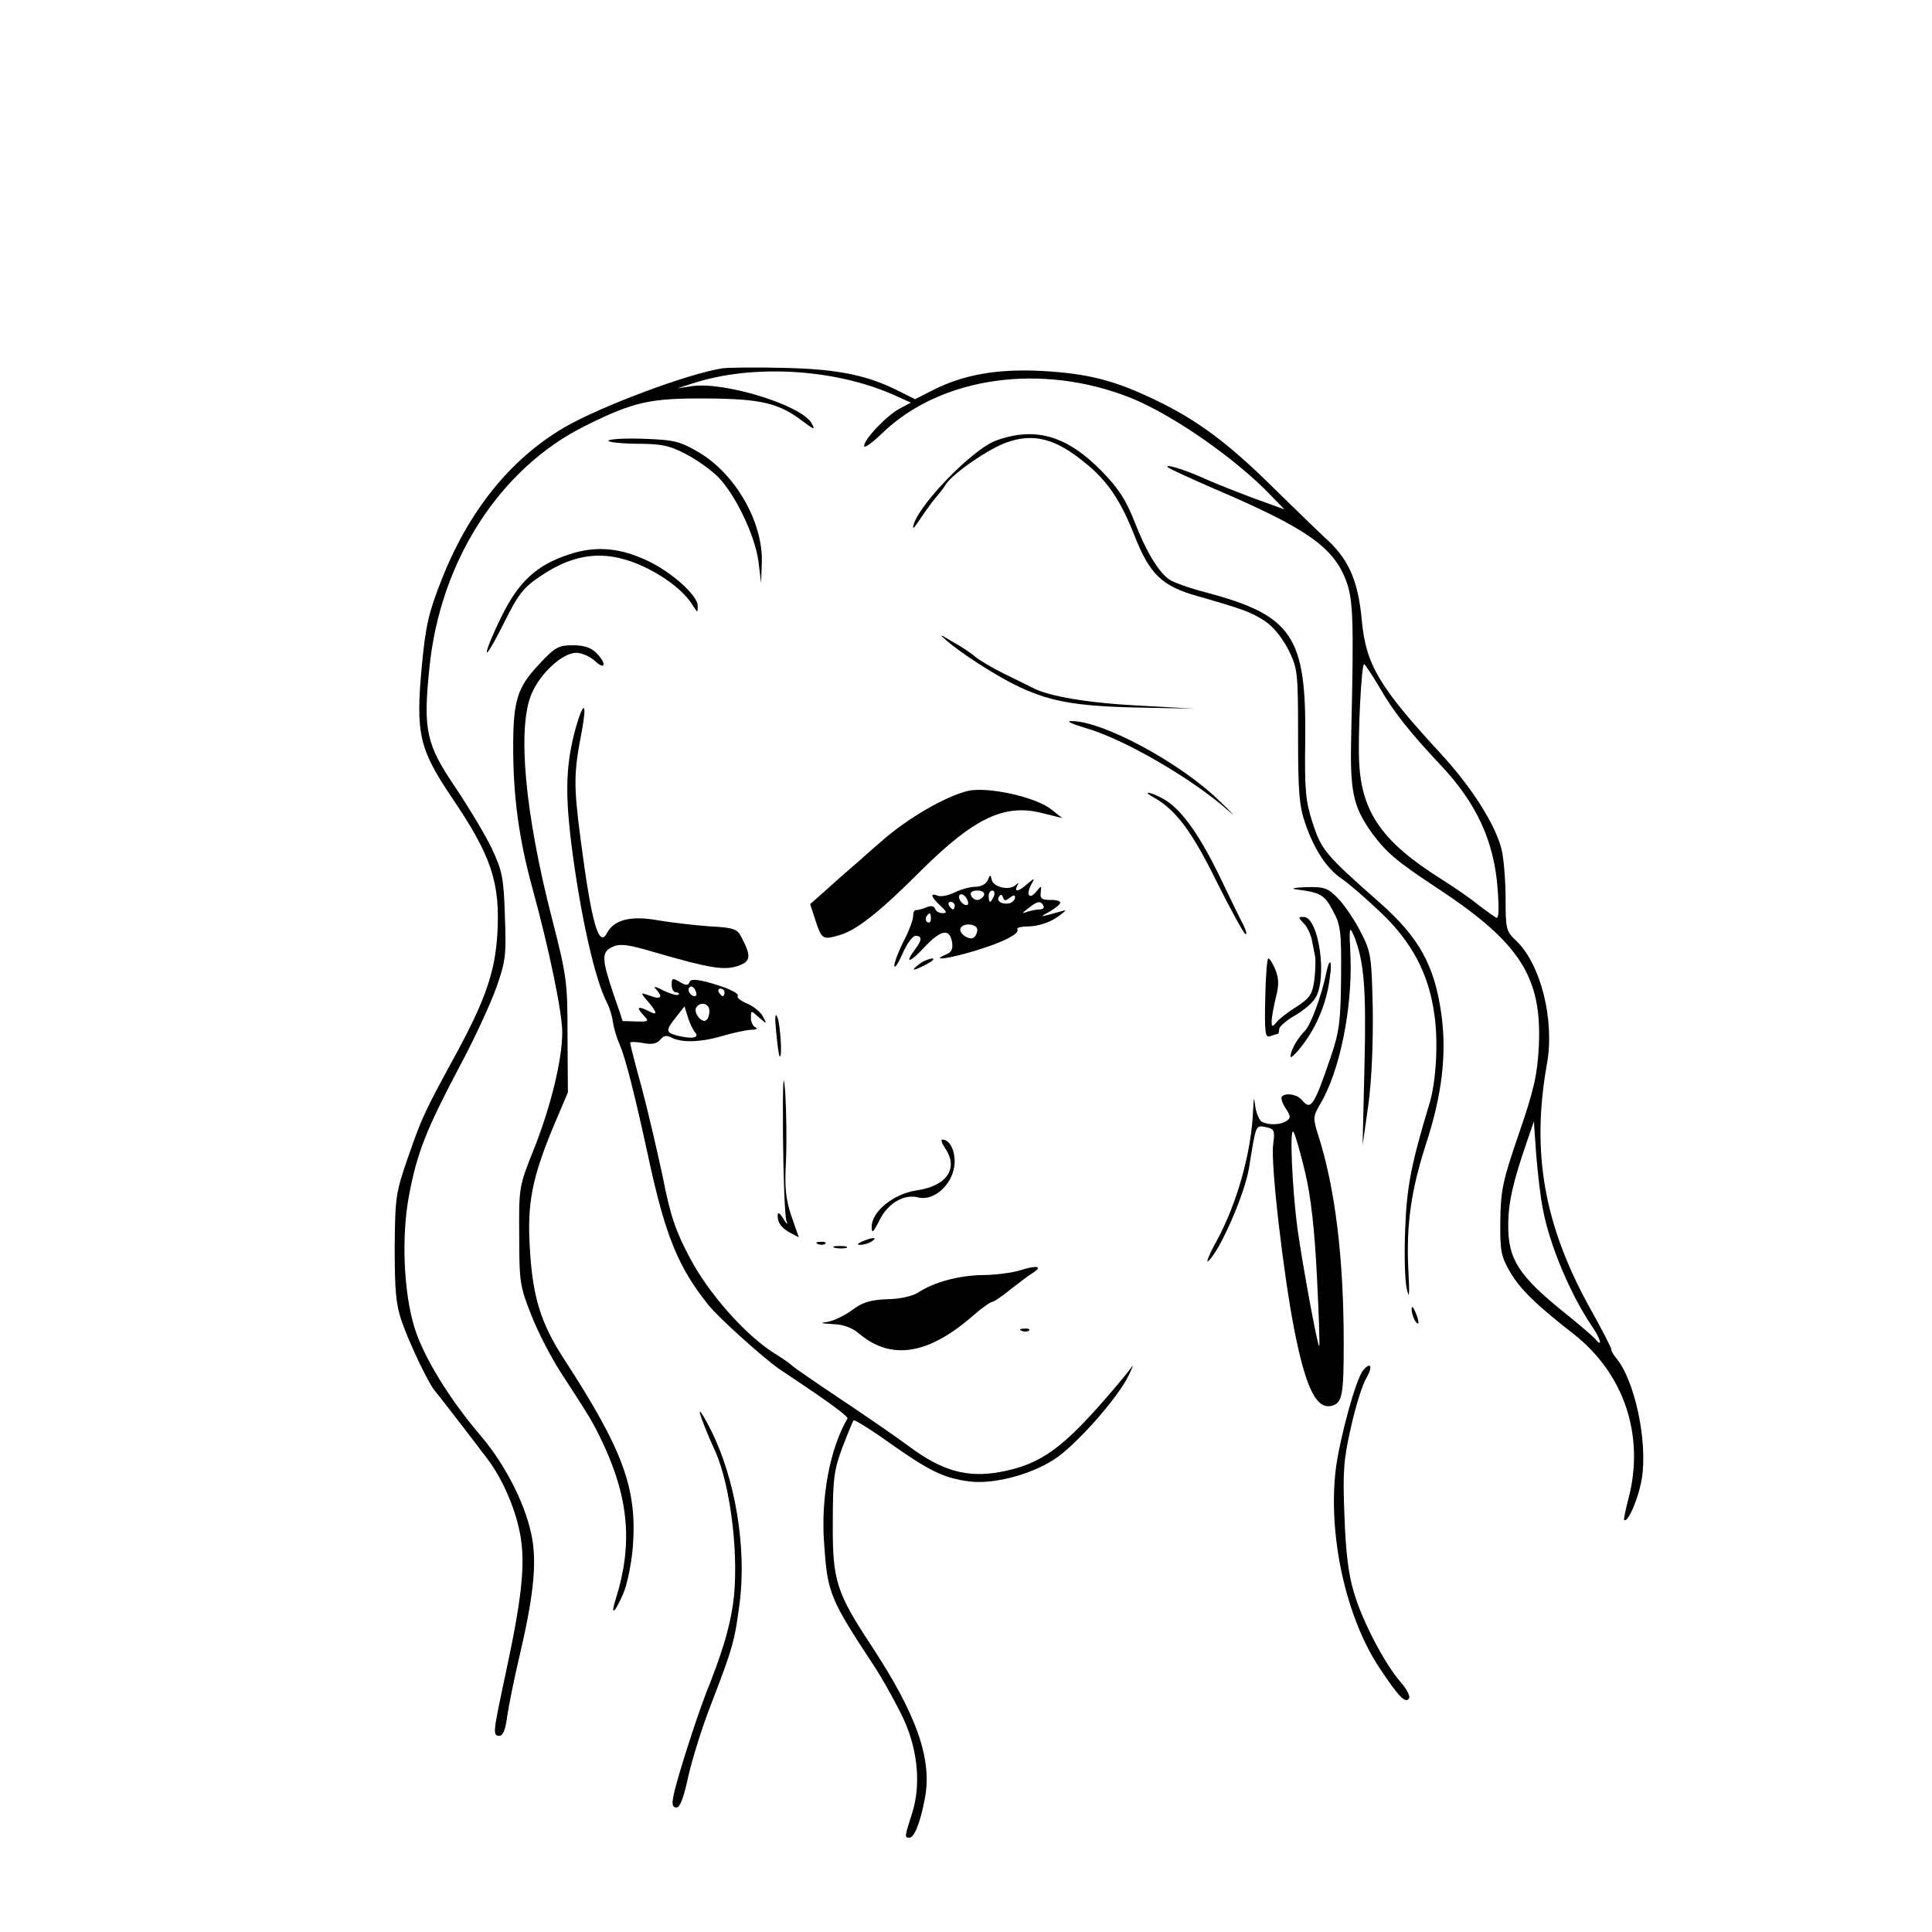 <?xml version="1.0" standalone="no"?>
<!DOCTYPE svg PUBLIC "-//W3C//DTD SVG 20010904//EN"
 "http://www.w3.org/TR/2001/REC-SVG-20010904/DTD/svg10.dtd">
<svg version="1.0" xmlns="http://www.w3.org/2000/svg"
 width="512pt" height="512pt" viewBox="0 0 512 512"
 preserveAspectRatio="xMidYMid meet">
<g transform="translate(0,512) scale(0.1,-0.1)"
fill="#000000" stroke="none">
<path d="M1915 4144 c-92 -14 -326 -102 -420 -157 -143 -84 -253 -221 -325
-404 -34 -86 -42 -121 -52 -227 -17 -180 -7 -221 79 -349 106 -156 129 -227
121 -363 -6 -99 -32 -173 -105 -309 -90 -165 -94 -174 -131 -280 -33 -95 -35
-107 -36 -240 0 -113 3 -151 18 -195 19 -56 70 -163 87 -184 10 -12 97 -124
142 -184 41 -55 76 -137 87 -207 12 -75 2 -165 -40 -360 -34 -160 -35 -165
-16 -165 9 0 16 18 20 51 4 27 18 98 32 157 37 157 46 242 35 311 -14 85 -68
195 -137 276 -82 96 -151 208 -175 285 -29 92 -36 242 -15 352 21 112 45 173
132 338 40 74 84 170 99 212 25 70 27 87 23 190 -3 101 -7 120 -34 178 -17 36
-61 109 -97 163 -78 115 -86 152 -69 317 28 283 187 530 414 642 129 64 171
73 323 72 141 -1 190 -12 253 -61 30 -22 33 -23 23 -5 -25 47 -226 110 -315
99 l-41 -6 44 14 c156 50 370 38 526 -30 l49 -22 -30 -16 c-34 -18 -94 -81
-94 -99 0 -7 21 8 48 34 155 150 423 188 660 93 111 -45 279 -162 371 -259
l35 -36 -80 29 c-43 16 -101 39 -128 51 -57 26 -114 43 -100 31 5 -4 59 -29
119 -55 246 -105 318 -155 352 -244 19 -50 21 -104 14 -402 -4 -159 4 -196 55
-268 38 -51 64 -74 175 -147 218 -144 276 -235 267 -419 -4 -75 -13 -115 -53
-231 -43 -125 -48 -150 -49 -230 -1 -80 2 -95 26 -136 26 -45 70 -88 168 -164
134 -105 189 -269 146 -435 -8 -30 -13 -56 -12 -58 10 -9 39 59 47 110 16 98
-19 261 -68 319 -7 8 -13 19 -13 23 0 5 -24 51 -54 105 -124 222 -159 417
-116 654 20 115 -17 261 -81 323 -28 26 -29 32 -29 113 0 47 -5 105 -10 127
-15 66 -79 167 -163 258 -162 176 -197 234 -208 351 -9 101 -33 159 -88 211
-23 21 -88 84 -144 139 -121 120 -203 181 -313 234 -110 53 -179 71 -304 78
-118 6 -207 -10 -288 -51 l-47 -24 -40 20 c-83 43 -164 60 -305 63 -74 2 -148
1 -165 -1z m1741 -846 c38 -66 78 -116 164 -208 94 -100 140 -201 149 -327 4
-53 3 -79 -4 -75 -5 3 -28 19 -50 36 -22 18 -65 47 -95 66 -156 98 -211 176
-218 308 -4 71 6 262 13 262 2 0 21 -28 41 -62z m433 -1383 c17 -93 73 -226
130 -310 23 -33 29 -58 9 -34 -7 8 -44 40 -83 71 -120 97 -149 141 -148 233 0
58 13 114 50 221 l18 52 6 -87 c4 -47 11 -113 18 -146z"/>
<path d="M2641 3953 c-66 -23 -222 -187 -221 -232 0 -3 10 10 22 29 13 19 29
41 36 49 7 8 21 25 29 38 20 30 115 95 162 111 71 25 130 9 207 -55 59 -47 94
-100 130 -191 40 -103 73 -135 165 -161 129 -37 143 -43 180 -66 23 -15 46
-44 63 -76 25 -51 26 -59 26 -229 0 -148 3 -186 19 -232 24 -70 57 -120 97
-147 18 -12 64 -52 103 -89 82 -78 127 -161 142 -269 11 -71 5 -178 -12 -235
-48 -159 -61 -221 -65 -333 -3 -66 -1 -138 4 -160 7 -31 8 -18 4 55 -5 114 7
204 47 328 43 132 55 238 41 343 -18 130 -59 205 -165 298 -143 126 -153 139
-176 209 -19 58 -22 87 -20 222 3 274 -34 329 -263 390 -43 11 -87 27 -97 34
-29 20 -62 75 -93 155 -22 56 -42 87 -86 132 -92 94 -175 119 -279 82z"/>
<path d="M1613 3953 c-6 -4 26 -8 70 -9 69 0 90 -4 134 -27 29 -15 67 -42 85
-60 47 -47 99 -157 108 -225 l7 -57 2 57 c2 105 -69 230 -165 288 -51 30 -65
34 -143 37 -47 2 -91 0 -98 -4z"/>
<path d="M1509 3651 c-87 -28 -135 -73 -180 -165 -22 -44 -39 -86 -39 -94 0
-8 20 26 45 76 38 77 52 95 97 125 97 66 183 71 285 20 55 -28 99 -64 120 -99
12 -18 12 -19 12 0 1 27 -68 89 -131 119 -75 36 -140 41 -209 18z"/>
<path d="M2510 3421 c40 -34 121 -86 176 -114 90 -45 158 -58 324 -62 l155 -3
-145 8 c-138 7 -243 25 -285 48 -11 6 -45 22 -75 37 -30 15 -64 35 -75 44 -11
10 -38 28 -60 40 -37 22 -38 22 -15 2z"/>
<path d="M1428 3359 c-57 -61 -68 -95 -68 -219 0 -130 15 -243 51 -374 45
-164 79 -330 79 -381 0 -73 -29 -192 -73 -305 -42 -105 -42 -105 -41 -235 0
-122 2 -135 32 -210 17 -44 53 -114 80 -155 78 -120 85 -132 109 -183 70 -148
80 -271 35 -414 -15 -47 -4 -40 19 12 11 25 22 79 26 124 12 156 -25 257 -182
499 -62 95 -84 166 -91 297 -7 116 6 184 64 323 l37 87 -1 150 c0 143 -2 158
-41 310 -72 279 -93 507 -54 597 23 54 82 108 118 108 15 0 37 -10 50 -22 28
-26 31 -6 3 22 -14 14 -33 20 -62 20 -38 0 -47 -5 -90 -51z"/>
<path d="M1526 3192 c-26 -95 -29 -168 -12 -307 24 -191 63 -363 95 -423 6
-12 13 -33 15 -49 2 -15 10 -44 19 -63 15 -36 40 -133 77 -305 44 -202 78
-284 157 -383 28 -35 144 -139 188 -170 6 -4 50 -33 98 -66 47 -32 85 -61 83
-65 -47 -80 -71 -211 -62 -331 9 -132 14 -145 133 -326 18 -27 49 -82 69 -122
46 -89 57 -190 30 -271 -19 -59 -19 -61 -6 -61 13 0 29 40 41 104 20 104 -22
222 -140 402 -95 144 -105 175 -104 329 0 114 3 139 25 198 14 37 28 70 30 73
3 2 47 -25 97 -61 105 -74 142 -92 210 -101 62 -8 161 17 224 58 57 36 170
164 198 223 11 22 14 32 7 21 -7 -10 -29 -37 -48 -59 -132 -155 -191 -198
-300 -218 -87 -16 -154 3 -241 68 -35 26 -118 83 -184 127 -66 44 -122 83
-125 86 -3 4 -24 19 -47 33 -77 48 -176 160 -225 254 -38 71 -52 113 -72 216
-15 70 -40 177 -56 237 -17 61 -30 113 -30 116 0 4 15 3 34 0 23 -5 37 -2 46
9 9 11 17 12 30 5 27 -14 79 -12 136 5 27 8 60 15 74 16 14 0 19 3 13 6 -7 2
-13 14 -13 25 0 21 0 21 21 2 22 -19 22 -19 11 2 -6 12 -25 27 -41 34 -17 7
-29 16 -26 20 5 8 -29 24 -87 39 -27 6 -38 6 -41 -2 -3 -9 -10 -9 -26 1 -19
11 -21 10 -21 -8 0 -11 5 -20 12 -20 6 0 9 -3 6 -6 -4 -3 -21 2 -40 11 -20 11
-28 12 -20 4 20 -21 14 -29 -15 -18 -25 9 -26 9 -12 -8 30 -34 34 -46 11 -34
-31 16 -37 13 -18 -8 17 -18 16 -19 -18 -18 -20 1 -36 1 -36 1 0 1 -11 34 -25
74 -31 92 -31 110 -1 123 19 9 42 6 112 -15 145 -42 183 -48 219 -36 35 12 37
25 9 78 -10 20 -21 24 -83 27 -40 3 -101 10 -137 16 -72 13 -116 2 -135 -33
-22 -42 -41 24 -70 245 -19 147 -19 177 3 290 14 76 5 82 -16 9z m319 -710
c-8 -8 -25 10 -19 20 4 6 9 5 15 -3 4 -7 6 -15 4 -17z m75 8 c0 -5 -2 -10 -4
-10 -3 0 -8 5 -11 10 -3 6 -1 10 4 10 6 0 11 -4 11 -10z m-40 -49 c0 -11 -4
-22 -9 -25 -12 -8 -34 21 -26 34 11 17 35 11 35 -9z m-37 -58 c11 -14 -11 -17
-50 -7 -29 8 -29 14 -1 49 l22 28 9 -29 c5 -16 14 -35 20 -41z"/>
<path d="M2876 3191 c102 -29 283 -134 380 -220 22 -20 11 -7 -25 27 -104 102
-314 214 -394 211 -12 0 5 -8 39 -18z"/>
<path d="M2565 3024 c-59 -14 -160 -73 -225 -130 -14 -12 -43 -37 -65 -57 -22
-19 -60 -52 -84 -74 l-44 -39 13 -40 c17 -53 20 -55 62 -43 46 12 108 61 218
171 142 141 222 179 323 153 l52 -13 -29 23 c-41 33 -169 61 -221 49z"/>
<path d="M3057 3007 c58 -32 101 -89 166 -221 37 -74 72 -138 77 -141 5 -3 3
7 -4 22 -8 15 -38 76 -66 135 -56 114 -104 179 -151 203 -34 18 -53 19 -22 2z"/>
<path d="M2618 2788 c-5 -11 -18 -18 -33 -18 -14 0 -39 -7 -55 -15 -16 -8 -36
-12 -44 -9 -22 9 -20 -2 6 -26 17 -16 19 -20 6 -20 -9 0 -18 5 -20 12 -3 7
-11 9 -24 3 -10 -4 -22 -7 -26 -7 -5 1 -8 -6 -8 -15 0 -10 -11 -40 -25 -67
-14 -27 -25 -57 -25 -65 1 -9 10 5 22 32 11 26 27 47 34 47 18 0 18 -11 -1
-36 -29 -39 -14 -36 23 4 45 48 68 53 75 16 3 -19 -1 -28 -17 -34 -43 -18 12
-10 80 11 73 22 118 45 110 57 -2 4 13 7 33 7 22 1 52 10 72 24 19 13 27 21
19 18 -8 -2 -26 -7 -40 -11 -24 -6 -24 -6 3 9 15 9 27 19 27 23 0 4 -12 8 -27
7 -22 0 -27 4 -25 20 2 19 2 19 -11 3 -18 -23 -29 -11 -15 16 11 20 10 20 -9
4 -23 -21 -37 -24 -27 -5 5 9 4 9 -5 1 -17 -15 -59 -5 -63 15 -3 14 -4 14 -10
-1z m-10 -40 c-3 -7 -11 -13 -18 -13 -7 0 -15 6 -17 13 -3 7 4 12 17 12 13 0
20 -5 18 -12z m26 -3 c-4 -8 -8 -15 -10 -15 -2 0 -4 7 -4 15 0 8 4 15 10 15 5
0 7 -7 4 -15z m-70 -11 c4 -10 1 -14 -6 -12 -15 5 -23 28 -10 28 5 0 13 -7 16
-16z m112 7 c9 7 14 8 14 1 0 -6 -6 -12 -12 -15 -19 -6 -39 4 -31 16 5 8 8 7
11 -1 3 -10 7 -10 18 -1z m-146 -21 c0 -5 -2 -10 -4 -10 -3 0 -8 5 -11 10 -3
6 -1 10 4 10 6 0 11 -4 11 -10z m235 0 c3 -5 0 -10 -9 -10 -8 0 -23 -3 -33 -6
-16 -6 -16 -5 2 9 24 19 32 21 40 7z m-298 -35 c0 -8 -4 -12 -9 -9 -5 3 -6 10
-3 15 9 13 12 11 12 -6z m123 -29 c0 -8 -5 -18 -10 -21 -13 -8 -42 14 -34 26
9 15 44 10 44 -5z"/>
<path d="M3435 2763 c64 -8 75 -14 97 -56 21 -38 23 -55 22 -177 -1 -117 -5
-145 -27 -210 -45 -132 -53 -144 -77 -115 -13 15 -42 20 -53 9 -3 -4 1 -17 10
-31 14 -21 14 -26 2 -34 -17 -11 -50 -11 -66 -1 -6 4 -13 21 -16 37 -4 30 -4
30 -6 -4 -4 -114 -43 -251 -97 -350 -20 -36 -29 -60 -22 -53 30 25 97 178 108
247 19 117 17 113 45 108 22 -5 24 -8 19 -47 -7 -48 27 -344 57 -495 31 -156
60 -211 103 -195 23 9 27 31 27 163 0 225 -22 411 -68 554 -14 44 -13 49 5 80
52 86 86 253 81 391 -4 79 -3 84 9 56 27 -67 33 -138 28 -345 l-5 -210 15 105
c9 66 13 160 12 255 -3 142 -5 153 -32 205 -15 30 -42 70 -59 88 -28 29 -36
32 -86 31 -31 -1 -42 -4 -26 -6z m24 -751 c15 -63 25 -152 31 -275 5 -100 8
-183 6 -184 -4 -4 -44 215 -57 307 -15 111 -22 278 -11 260 5 -8 19 -57 31
-108z"/>
<path d="M3454 2674 c9 -8 18 -27 22 -42 3 -15 7 -36 9 -46 2 -11 1 -40 -2
-64 -5 -37 -12 -47 -47 -70 -23 -14 -47 -33 -53 -41 -11 -13 -13 -13 -13 3 0
9 5 37 11 62 9 34 8 51 -1 74 -7 17 -15 30 -19 30 -3 0 -7 -48 -8 -106 -2 -92
0 -105 13 -100 9 3 18 6 20 6 2 0 4 6 4 13 0 6 18 22 40 35 22 12 47 33 55 46
34 51 10 216 -30 216 -15 0 -15 -1 -1 -16z"/>
<path d="M2436 2565 c-25 -19 -16 -19 20 0 16 8 22 15 14 15 -8 -1 -24 -7 -34
-15z"/>
<path d="M3515 2543 c-12 -60 -41 -139 -57 -155 -20 -20 -38 -52 -38 -68 0 -6
15 8 33 32 37 49 63 111 71 176 7 46 0 58 -9 15z"/>
<path d="M2057 2385 c3 -33 7 -62 9 -64 8 -9 2 85 -6 104 -6 13 -7 -2 -3 -40z"/>
<path d="M2075 2110 c1 -113 5 -214 9 -225 5 -12 1 -10 -8 5 -9 15 -15 19 -15
10 -1 -20 10 -35 35 -48 l21 -11 -20 57 c-15 46 -18 75 -14 147 2 50 1 131 -2
180 -5 64 -7 31 -6 -115z"/>
<path d="M2504 2078 c38 -54 5 -102 -77 -113 -59 -9 -117 -56 -117 -96 0 -19
4 -16 21 18 22 44 64 69 101 60 45 -12 97 38 98 94 0 33 -14 59 -33 59 -4 0
-1 -10 7 -22z"/>
<path d="M2285 1830 c-13 -6 -15 -9 -5 -9 8 0 22 4 30 9 18 12 2 12 -25 0z"/>
<path d="M2168 1823 c7 -3 16 -2 19 1 4 3 -2 6 -13 5 -11 0 -14 -3 -6 -6z"/>
<path d="M2213 1813 c9 -2 23 -2 30 0 6 3 -1 5 -18 5 -16 0 -22 -2 -12 -5z"/>
<path d="M2705 1754 c-22 -7 -68 -13 -101 -13 -63 -1 -130 -19 -172 -47 -14
-9 -49 -17 -81 -17 -45 -2 -65 -8 -93 -29 -19 -14 -48 -28 -64 -31 -23 -3 -20
-4 13 -6 28 -1 51 -9 72 -27 83 -69 181 -54 298 48 24 21 48 38 53 38 4 0 26
15 48 33 22 17 48 37 58 43 29 18 13 22 -31 8z"/>
<path d="M3741 1650 c0 -8 4 -22 9 -30 12 -18 12 -2 0 25 -6 13 -9 15 -9 5z"/>
<path d="M2708 1593 c7 -3 16 -2 19 1 4 3 -2 6 -13 5 -11 0 -14 -3 -6 -6z"/>
<path d="M3612 1488 c-19 -24 -61 -177 -72 -261 -21 -174 26 -391 115 -526 51
-77 70 -97 79 -82 4 5 -6 25 -22 43 -42 48 -102 162 -124 238 -14 45 -22 108
-25 202 -5 119 -2 151 17 235 12 54 30 113 41 131 18 31 12 45 -9 20z"/>
<path d="M1866 1343 c8 -21 21 -51 29 -68 43 -96 65 -290 47 -410 -11 -69 -29
-127 -72 -235 -26 -68 -76 -223 -85 -268 -5 -24 -3 -32 8 -32 9 0 19 26 31 82
10 45 37 132 61 193 57 148 62 166 75 266 19 146 -11 330 -76 459 -30 59 -39
66 -18 13z"/>
</g>
</svg>

